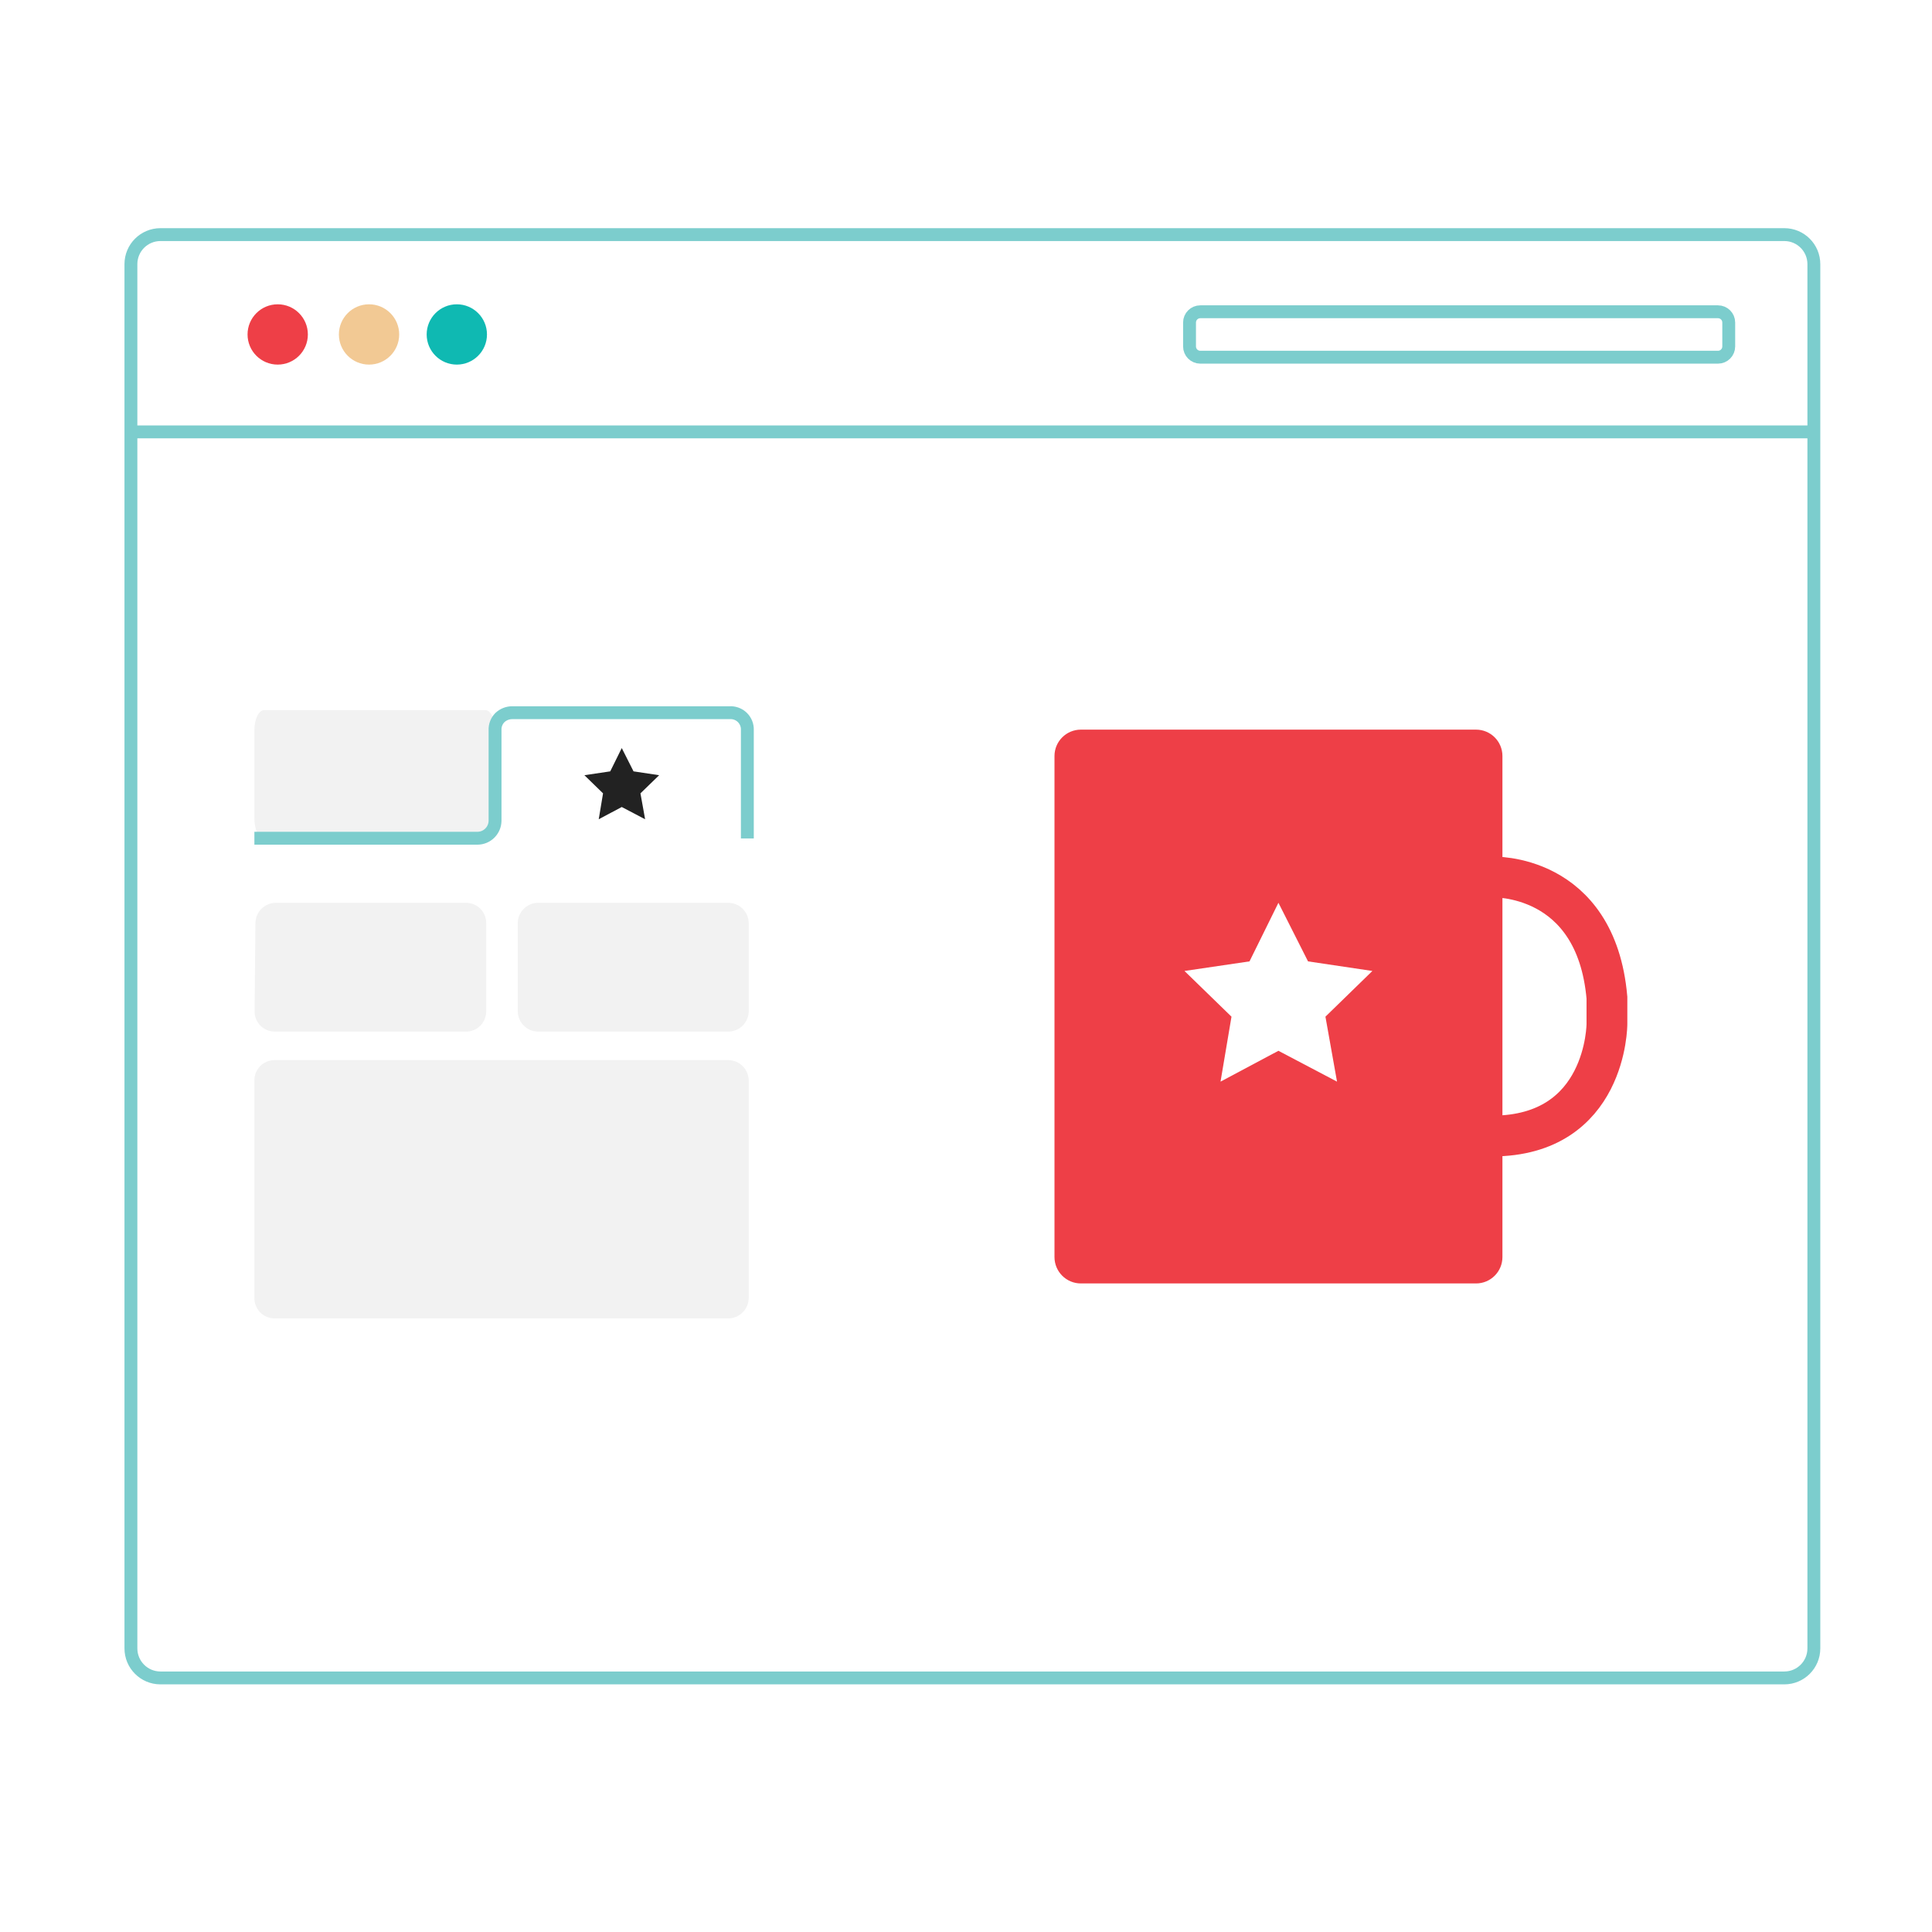 <svg width="180" height="180" viewBox="0 0 180 180" fill="none" xmlns="http://www.w3.org/2000/svg">
<rect width="180" height="180" fill="white"/>
<path d="M166.241 21.858H14.949C13.429 21.858 12.197 23.09 12.197 24.61V153.577C12.197 155.097 13.429 156.329 14.949 156.329H166.241C167.761 156.329 168.993 155.097 168.993 153.577V24.61C168.993 23.09 167.761 21.858 166.241 21.858Z" fill="white" stroke="#7CCDCD" stroke-width="1.2" stroke-miterlimit="10"/>
<path d="M25.873 33.969C27.425 33.969 28.683 32.712 28.683 31.16C28.683 29.609 27.425 28.351 25.873 28.351C24.322 28.351 23.064 29.609 23.064 31.16C23.064 32.712 24.322 33.969 25.873 33.969Z" fill="#EE3F47"/>
<path d="M42.561 33.969C44.112 33.969 45.37 32.712 45.37 31.16C45.37 29.609 44.112 28.351 42.561 28.351C41.01 28.351 39.752 29.609 39.752 31.16C39.752 32.712 41.01 33.969 42.561 33.969Z" fill="#0FB9B2"/>
<path d="M34.383 33.969C35.935 33.969 37.192 32.712 37.192 31.16C37.192 29.609 35.935 28.351 34.383 28.351C32.832 28.351 31.574 29.609 31.574 31.16C31.574 32.712 32.832 33.969 34.383 33.969Z" fill="#F2C994"/>
<path d="M160.061 29.047H111.828C111.275 29.047 110.826 29.496 110.826 30.049V32.277C110.826 32.831 111.275 33.28 111.828 33.28H160.061C160.615 33.28 161.063 32.831 161.063 32.277V30.049C161.063 29.496 160.615 29.047 160.061 29.047Z" stroke="#7CCDCD" stroke-width="1.2" stroke-miterlimit="10"/>
<path d="M12 40.238H169" stroke="#7CCDCD" stroke-width="1.2" stroke-miterlimit="10"/>
<path d="M24.62 66.159H45.216C45.727 66.159 46.135 67.001 46.135 68.074V76.246C46.135 77.286 45.727 78.161 45.216 78.161H24.62C24.11 78.161 23.701 77.318 23.701 76.246V68.023C23.701 67.001 24.103 66.159 24.62 66.159ZM25.68 84.111H43.422C43.672 84.111 43.919 84.161 44.149 84.257C44.379 84.354 44.588 84.496 44.763 84.674C44.938 84.853 45.075 85.064 45.167 85.296C45.259 85.528 45.304 85.777 45.299 86.026V94.198C45.304 94.448 45.259 94.696 45.167 94.928C45.075 95.16 44.938 95.372 44.763 95.55C44.588 95.728 44.379 95.87 44.149 95.967C43.919 96.064 43.672 96.113 43.422 96.113H25.597C25.348 96.113 25.1 96.064 24.87 95.967C24.64 95.87 24.431 95.728 24.256 95.55C24.081 95.372 23.944 95.16 23.852 94.928C23.76 94.696 23.715 94.448 23.72 94.198L23.797 86.026C23.797 85.524 23.994 85.041 24.347 84.683C24.699 84.325 25.178 84.119 25.68 84.111ZM50.119 84.111H67.841C68.349 84.111 68.837 84.313 69.196 84.672C69.555 85.031 69.757 85.518 69.757 86.026V94.198C69.757 94.706 69.555 95.193 69.196 95.552C68.837 95.912 68.349 96.113 67.841 96.113H50.119C49.617 96.105 49.138 95.9 48.785 95.541C48.433 95.183 48.236 94.701 48.236 94.198V86.026C48.236 85.524 48.433 85.041 48.785 84.683C49.138 84.325 49.617 84.119 50.119 84.111Z" fill="#F2F2F2"/>
<path d="M69.629 78.116V68.023C69.638 67.805 69.602 67.588 69.522 67.385C69.442 67.183 69.321 66.999 69.166 66.846C69.01 66.693 68.825 66.575 68.621 66.498C68.417 66.421 68.199 66.388 67.982 66.401H47.725C47.298 66.4 46.887 66.562 46.576 66.854C46.424 67.007 46.305 67.19 46.227 67.391C46.149 67.592 46.113 67.807 46.123 68.023V76.469C46.117 76.903 45.942 77.317 45.633 77.621C45.325 77.926 44.909 78.097 44.475 78.097H23.701" stroke="#7CCDCD" stroke-width="1.2" stroke-miterlimit="10"/>
<path d="M25.578 122.831H67.841C68.344 122.831 68.826 122.633 69.185 122.281C69.543 121.929 69.748 121.45 69.757 120.947V100.646C69.747 100.144 69.54 99.667 69.182 99.316C68.824 98.965 68.343 98.769 67.841 98.769H25.578C25.08 98.769 24.603 98.966 24.251 99.318C23.899 99.67 23.701 100.148 23.701 100.646V120.947C23.7 121.194 23.748 121.439 23.842 121.667C23.936 121.896 24.074 122.104 24.249 122.279C24.423 122.454 24.63 122.592 24.858 122.687C25.087 122.782 25.331 122.831 25.578 122.831Z" fill="#F2F2F2"/>
<path d="M56.854 71.866L54.447 72.224L56.184 73.915L55.782 76.329L57.927 75.186L60.104 76.329L59.669 73.915L61.412 72.224L59.025 71.866L57.927 69.695L56.854 71.866Z" fill="#222222"/>
<path d="M139.021 81.71C139.021 81.71 148.686 81.289 149.714 92.946V95.41C149.714 95.41 149.714 105.842 139.008 105.842" stroke="#EE3F47" stroke-width="3.8" stroke-miterlimit="10"/>
<path d="M137.52 67.978H100.702C99.345 67.978 98.244 69.079 98.244 70.436V117.117C98.244 118.475 99.345 119.575 100.702 119.575H137.52C138.877 119.575 139.978 118.475 139.978 117.117V70.436C139.978 69.079 138.877 67.978 137.52 67.978Z" fill="#EE3F47"/>
<path d="M116.414 89.569L110.355 90.463L114.735 94.721L113.714 100.773L119.108 97.9L124.567 100.773L123.488 94.721L127.861 90.463L121.866 89.569L119.108 84.11L116.414 89.569Z" fill="white"/>
</svg>
